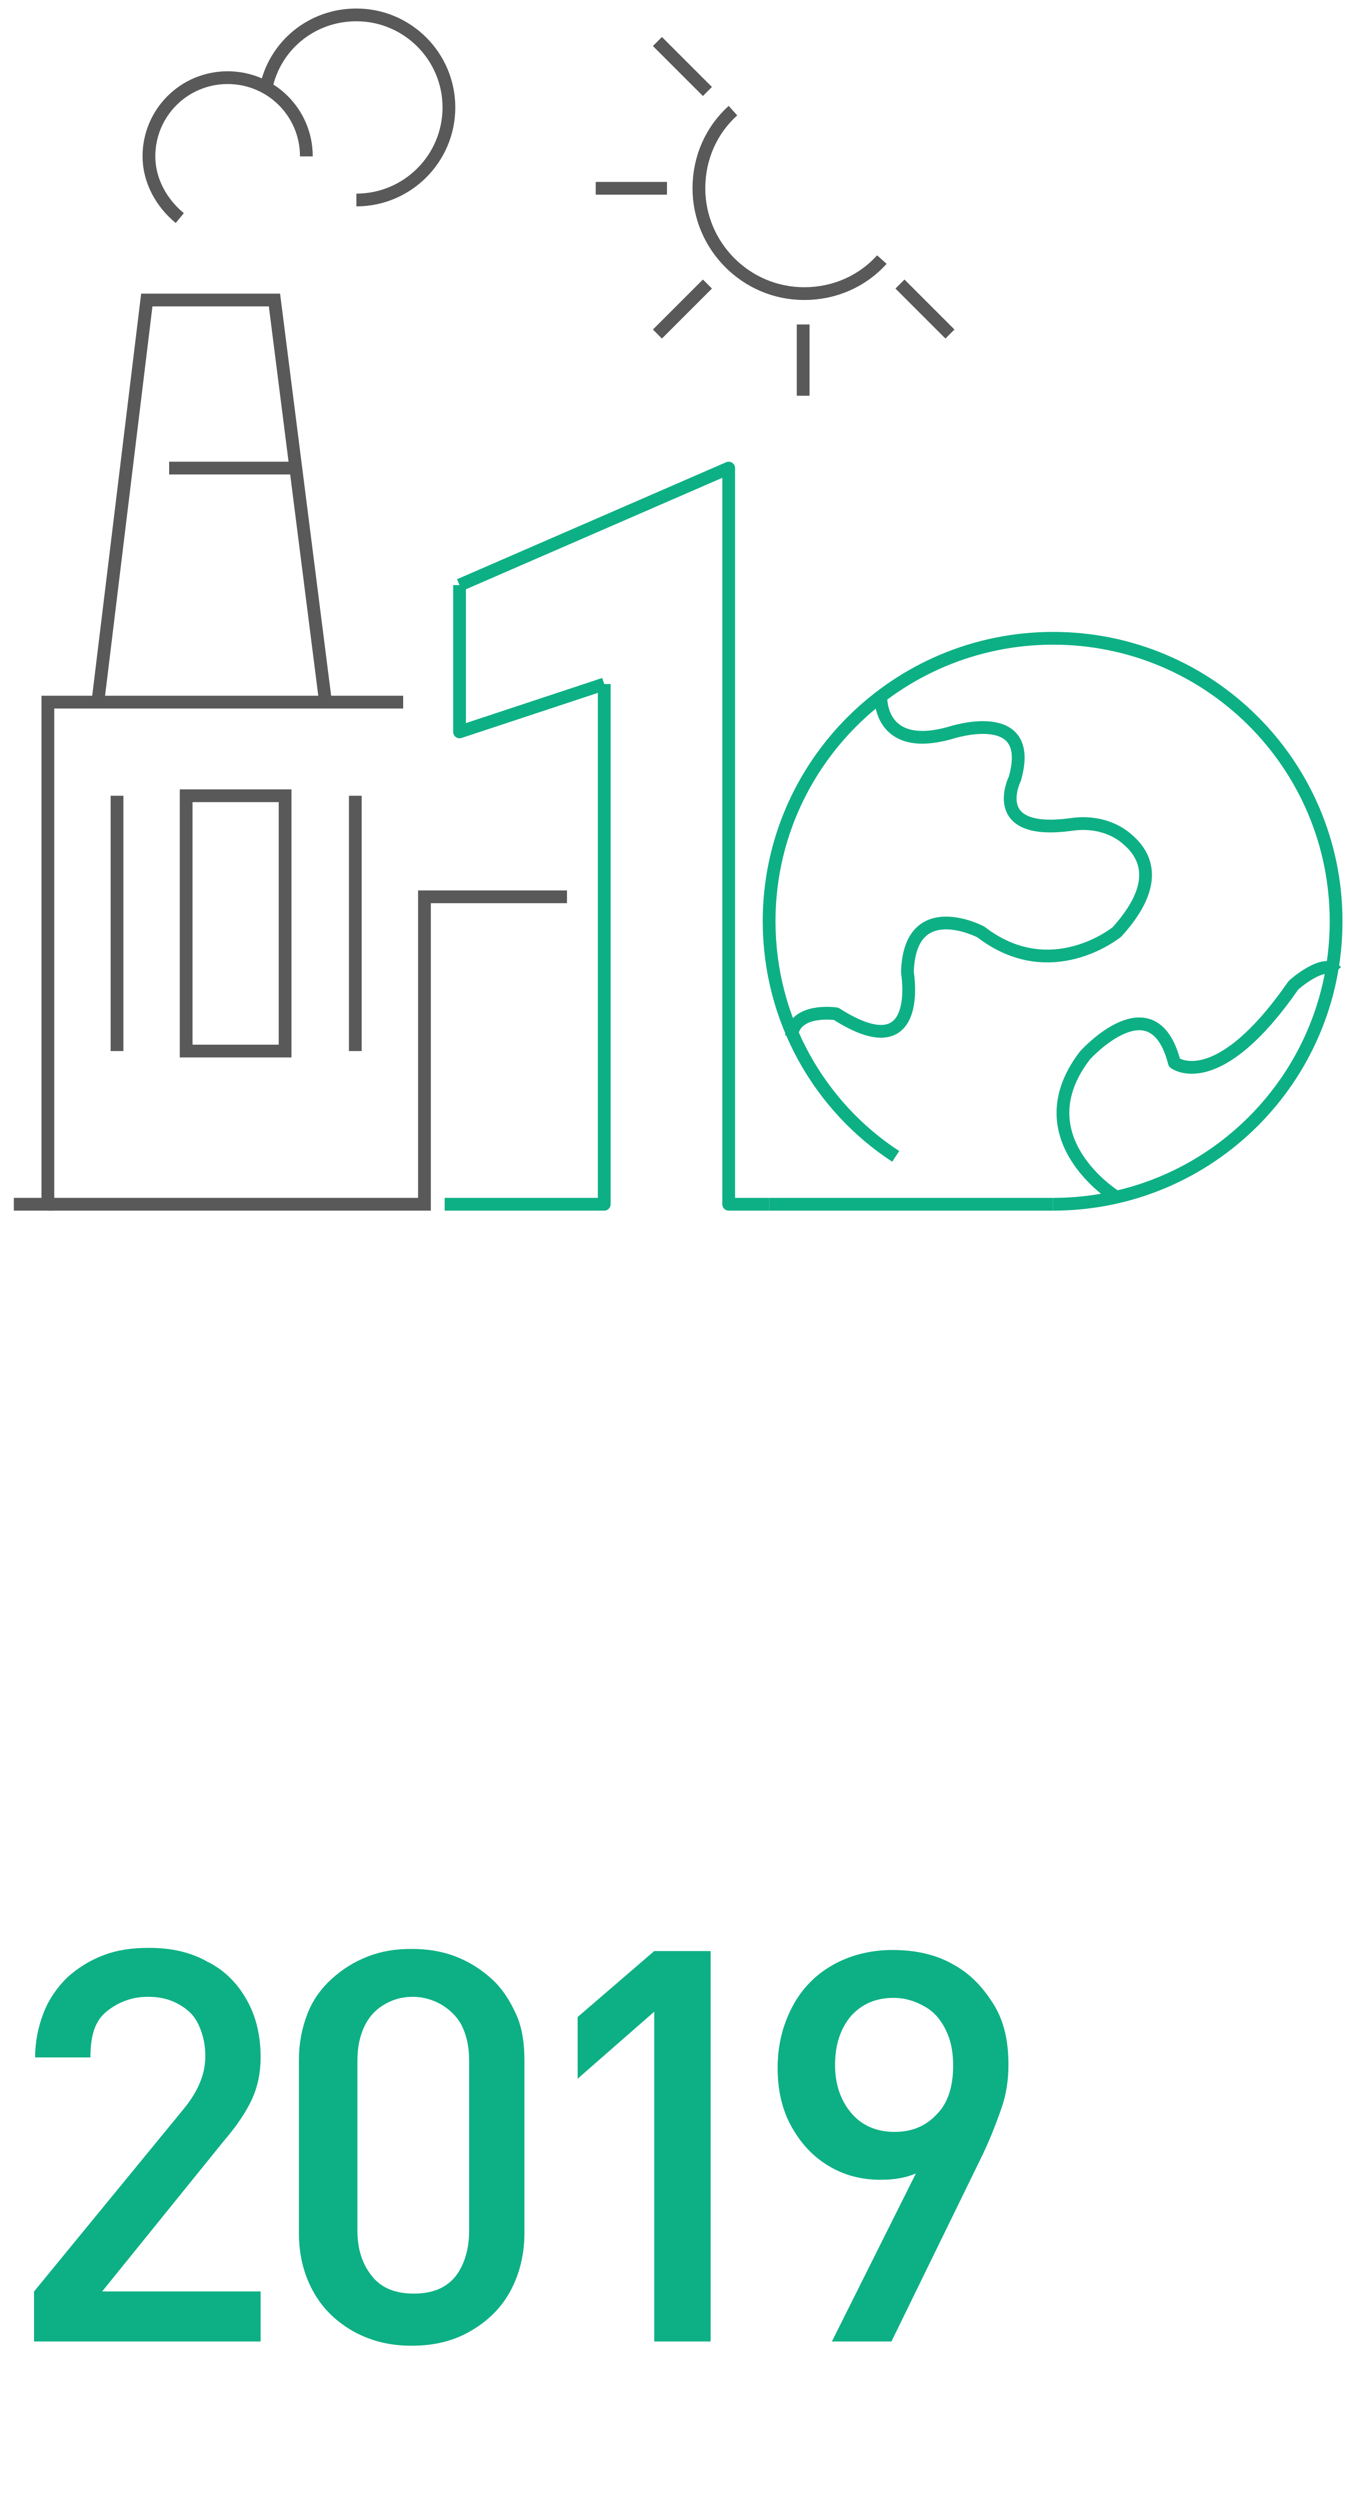 <?xml version="1.0" encoding="utf-8"?>
<!-- Generator: Adobe Illustrator 21.0.0, SVG Export Plug-In . SVG Version: 6.00 Build 0)  -->
<svg version="1.1" id="图层_1" xmlns="http://www.w3.org/2000/svg" xmlns:xlink="http://www.w3.org/1999/xlink" x="0px" y="0px"
	 viewBox="0 0 127 235" style="enable-background:new 0 0 127 235;" xml:space="preserve">
<style type="text/css">
	.st0{fill:none;stroke:#595959;stroke-width:1.2;stroke-linecap:round;stroke-linejoin:round;stroke-miterlimit:10;}
	.st1{fill:none;stroke:#007EE9;stroke-width:1.2;stroke-miterlimit:10;}
	.st2{fill:none;}
	.st3{fill:none;stroke:#595959;stroke-width:1.2;stroke-miterlimit:10;}
	.st4{fill:none;stroke:#595959;stroke-width:1.2;stroke-linejoin:round;stroke-miterlimit:10;}
	.st5{fill:none;stroke:#009BD2;stroke-width:1.2;stroke-linejoin:round;stroke-miterlimit:10;}
	.st6{fill:none;stroke:#00A3CD;stroke-width:1.2;stroke-miterlimit:10;}
	.st7{fill:none;stroke:#06AEA5;stroke-width:1.2;stroke-miterlimit:10;}
	.st8{fill:none;stroke:#00ABC7;stroke-width:1.2;stroke-miterlimit:10;}
	.st9{fill:#00ABC7;}
	.st10{fill:none;stroke:#008CDE;stroke-width:1.2;stroke-linecap:round;stroke-linejoin:round;stroke-miterlimit:10;}
	.st11{fill:#007EE9;}
	.st12{fill:#0084E3;}
	.st13{fill:none;stroke:#0084E3;stroke-width:1.2;stroke-miterlimit:10;}
	.st14{fill:#008CDE;}
	.st15{fill:#0094D8;}
	.st16{fill:none;stroke:#0094D8;stroke-width:1.2;stroke-linejoin:round;stroke-miterlimit:10;}
	.st17{fill:none;stroke:#0094D8;stroke-width:1.2;stroke-miterlimit:10;}
	.st18{fill:#009BD2;}
	.st19{fill:#00A3CD;}
	.st20{fill:#06AEA5;}
	.st21{fill:none;stroke:#0DB084;stroke-width:1.2;stroke-linejoin:round;stroke-miterlimit:10;}
	.st22{fill:#0DB084;}
	.st23{fill:#13B365;}
	.st24{fill:none;stroke:#13B365;stroke-width:1.2;stroke-linejoin:round;stroke-miterlimit:10;}
	.st25{fill:#19B643;}
	.st26{fill:none;stroke:#19B643;stroke-width:1.2;stroke-linejoin:round;stroke-miterlimit:10;}
	.st27{fill:#FFFFFF;stroke:#19B643;stroke-width:1.2;stroke-linejoin:round;stroke-miterlimit:10;}
	.st28{fill:#20B822;}
	.st29{fill:none;stroke:#20B822;stroke-width:1.2;stroke-linecap:round;stroke-miterlimit:10;}
	.st30{fill:#26BB00;}
	.st31{fill:none;stroke:#26BB00;stroke-width:1.2;stroke-linecap:round;stroke-miterlimit:10;}
</style>
<g>
	<g>
		<g>
			<g>
				<g>
					<polyline class="st3" points="1.3,113.2 4.5,113.2 4.5,66 14.6,66 37.9,66 					"/>
					<polyline class="st3" points="53.3,84.3 39.9,84.3 39.9,113.2 4.5,113.2 					"/>
					<line class="st3" x1="11" y1="74.8" x2="11" y2="98.8"/>
					<rect x="17.5" y="74.8" class="st3" width="9.3" height="24"/>
					<line class="st3" x1="33.4" y1="74.8" x2="33.4" y2="98.8"/>
				</g>
			</g>
			<g>
				<path class="st3" d="M82.9,24.4c-1.8,2-4.4,3.2-7.3,3.2c-5.5,0-9.9-4.5-9.9-9.9c0-2.9,1.2-5.5,3.2-7.3"/>
				<line class="st3" x1="61.8" y1="3.9" x2="66.5" y2="8.6"/>
				<line class="st3" x1="56" y1="17.7" x2="62.7" y2="17.7"/>
				<line class="st3" x1="61.8" y1="31.4" x2="66.5" y2="26.7"/>
				<line class="st3" x1="75.5" y1="37.2" x2="75.5" y2="30.5"/>
				<line class="st3" x1="89.3" y1="31.4" x2="84.6" y2="26.7"/>
			</g>
		</g>
		<g>
			<g>
				<g>
					<g>
						<polyline class="st3" points="9.2,66 13.8,28.2 25.8,28.2 30.6,66 						"/>
						<line class="st3" x1="15.9" y1="44" x2="27.6" y2="44"/>
						<path class="st3" d="M16.9,20.5c-1.7-1.4-2.9-3.5-2.9-5.8c0-4.1,3.3-7.4,7.4-7.4c4.1,0,7.4,3.3,7.4,7.4"/>
						<path class="st3" d="M25,8.3c0.8-4,4.3-6.9,8.5-6.9c4.8,0,8.7,3.9,8.7,8.7c0,4.8-3.9,8.7-8.7,8.7"/>
					</g>
				</g>
			</g>
		</g>
	</g>
	<polyline class="st21" points="56.8,64.3 56.8,113.2 41.8,113.2 	"/>
	<polyline class="st21" points="72.3,113.2 68.5,113.2 68.5,44 43.2,55 	"/>
	<polyline class="st21" points="43.2,55 43.2,68.8 56.8,64.3 	"/>
	<path class="st21" d="M84.2,108.7C77,104,72.3,95.8,72.3,86.6C72.3,71.9,84.3,60,99,60s26.6,11.9,26.6,26.6s-11.9,26.6-26.6,26.6"
		/>
	<path class="st21" d="M82.8,65.4c0,0-0.3,5.4,6.5,3.5c0,0,8.1-2.7,6.1,4.3c0,0-2.7,5.4,5.3,4.3c2-0.3,4,0.2,5.4,1.5
		c1.8,1.6,2.8,4.3-1.1,8.6c0,0-6.2,5.1-12.8,0c0,0-6.7-3.5-6.9,3.8c0,0,1.6,9.2-6.7,3.9c0,0-3.9-0.6-4.2,2.1"/>
	<path class="st21" d="M104.9,112.5c0,0-8.9-5.5-2.9-13.3c0,0,6.4-7.1,8.4,0.7c0,0,4,3.1,11.2-7.3c0,0,2.9-2.6,4-1.3"/>
	<line class="st21" x1="72.3" y1="113.2" x2="99" y2="113.2"/>
</g>
<g>
	<g>
		<path class="st22" d="M24.6,220.1H3.2v-4.7l14.1-17.2c1.3-1.6,2-3.2,2-4.9c0-1.1-0.2-2-0.6-2.9c-0.4-0.9-1-1.5-1.9-2
			s-1.8-0.7-2.9-0.7c-1.5,0-2.8,0.5-3.9,1.4s-1.5,2.3-1.5,4.3H3.3c0-1.5,0.3-2.9,0.8-4.2c0.5-1.3,1.3-2.4,2.2-3.3
			c1-0.9,2.1-1.6,3.4-2.1c1.3-0.5,2.7-0.7,4.3-0.7c2.1,0,3.9,0.4,5.5,1.3c1.6,0.8,2.8,2,3.7,3.6c0.9,1.6,1.3,3.4,1.3,5.4
			c0,1.5-0.3,2.8-0.8,3.9c-0.5,1.1-1.4,2.5-2.7,4L9.6,215.4h14.9V220.1z"/>
		<path class="st22" d="M49.3,209.9c0,2.1-0.5,4-1.4,5.6c-0.9,1.6-2.2,2.8-3.8,3.7c-1.6,0.9-3.4,1.3-5.4,1.3c-2,0-3.7-0.4-5.4-1.3
			c-1.6-0.9-2.9-2.1-3.8-3.7c-0.9-1.6-1.4-3.4-1.4-5.6v-16.3c0-1.6,0.3-3,0.8-4.3c0.5-1.3,1.3-2.4,2.3-3.3c1-0.9,2.1-1.6,3.4-2.1
			c1.3-0.5,2.6-0.7,4.1-0.7c1.4,0,2.8,0.2,4.1,0.7c1.3,0.5,2.4,1.2,3.4,2.1c1,0.9,1.7,2,2.3,3.3c0.6,1.3,0.8,2.8,0.8,4.4V209.9z
			 M44.1,209.7v-16c0-1.2-0.2-2.2-0.6-3.1c-0.4-0.9-1.1-1.6-1.9-2.1s-1.8-0.8-2.8-0.8c-1.1,0-2,0.3-2.8,0.8s-1.4,1.2-1.8,2.1
			c-0.4,0.9-0.6,1.9-0.6,3.1v16c0,1.8,0.5,3.2,1.4,4.3s2.2,1.6,3.9,1.6c1.7,0,3-0.5,3.9-1.6C43.6,213,44.1,211.5,44.1,209.7z"/>
		<path class="st22" d="M66.8,220.1h-5.3v-31l-7.2,6.3v-5.8l7.2-6.2h5.3V220.1z"/>
		<path class="st22" d="M94.8,194.1c0,1.4-0.2,2.8-0.7,4.2c-0.5,1.4-1.1,3-2,4.8l-8.3,17h-5.6l7.9-15.8c-0.9,0.4-2,0.6-3.3,0.6
			c-1.8,0-3.4-0.4-4.9-1.3c-1.5-0.9-2.6-2.1-3.5-3.7s-1.3-3.5-1.3-5.5c0-2.2,0.5-4.1,1.4-5.8c0.9-1.7,2.2-3,3.8-3.9
			c1.6-0.9,3.5-1.4,5.6-1.4c2.1,0,4,0.4,5.6,1.3c1.7,0.9,2.9,2.2,3.9,3.8S94.8,191.9,94.8,194.1z M89.6,194.2c0-1.3-0.2-2.4-0.7-3.4
			c-0.5-1-1.1-1.7-2-2.2s-1.8-0.8-2.9-0.8c-1.7,0-3,0.6-4,1.7c-1,1.2-1.5,2.7-1.5,4.6c0,1.8,0.5,3.3,1.5,4.5c1,1.2,2.4,1.8,4.1,1.8
			c1.7,0,3-0.6,4-1.7C89.1,197.7,89.6,196.1,89.6,194.2z"/>
	</g>
</g>
</svg>
